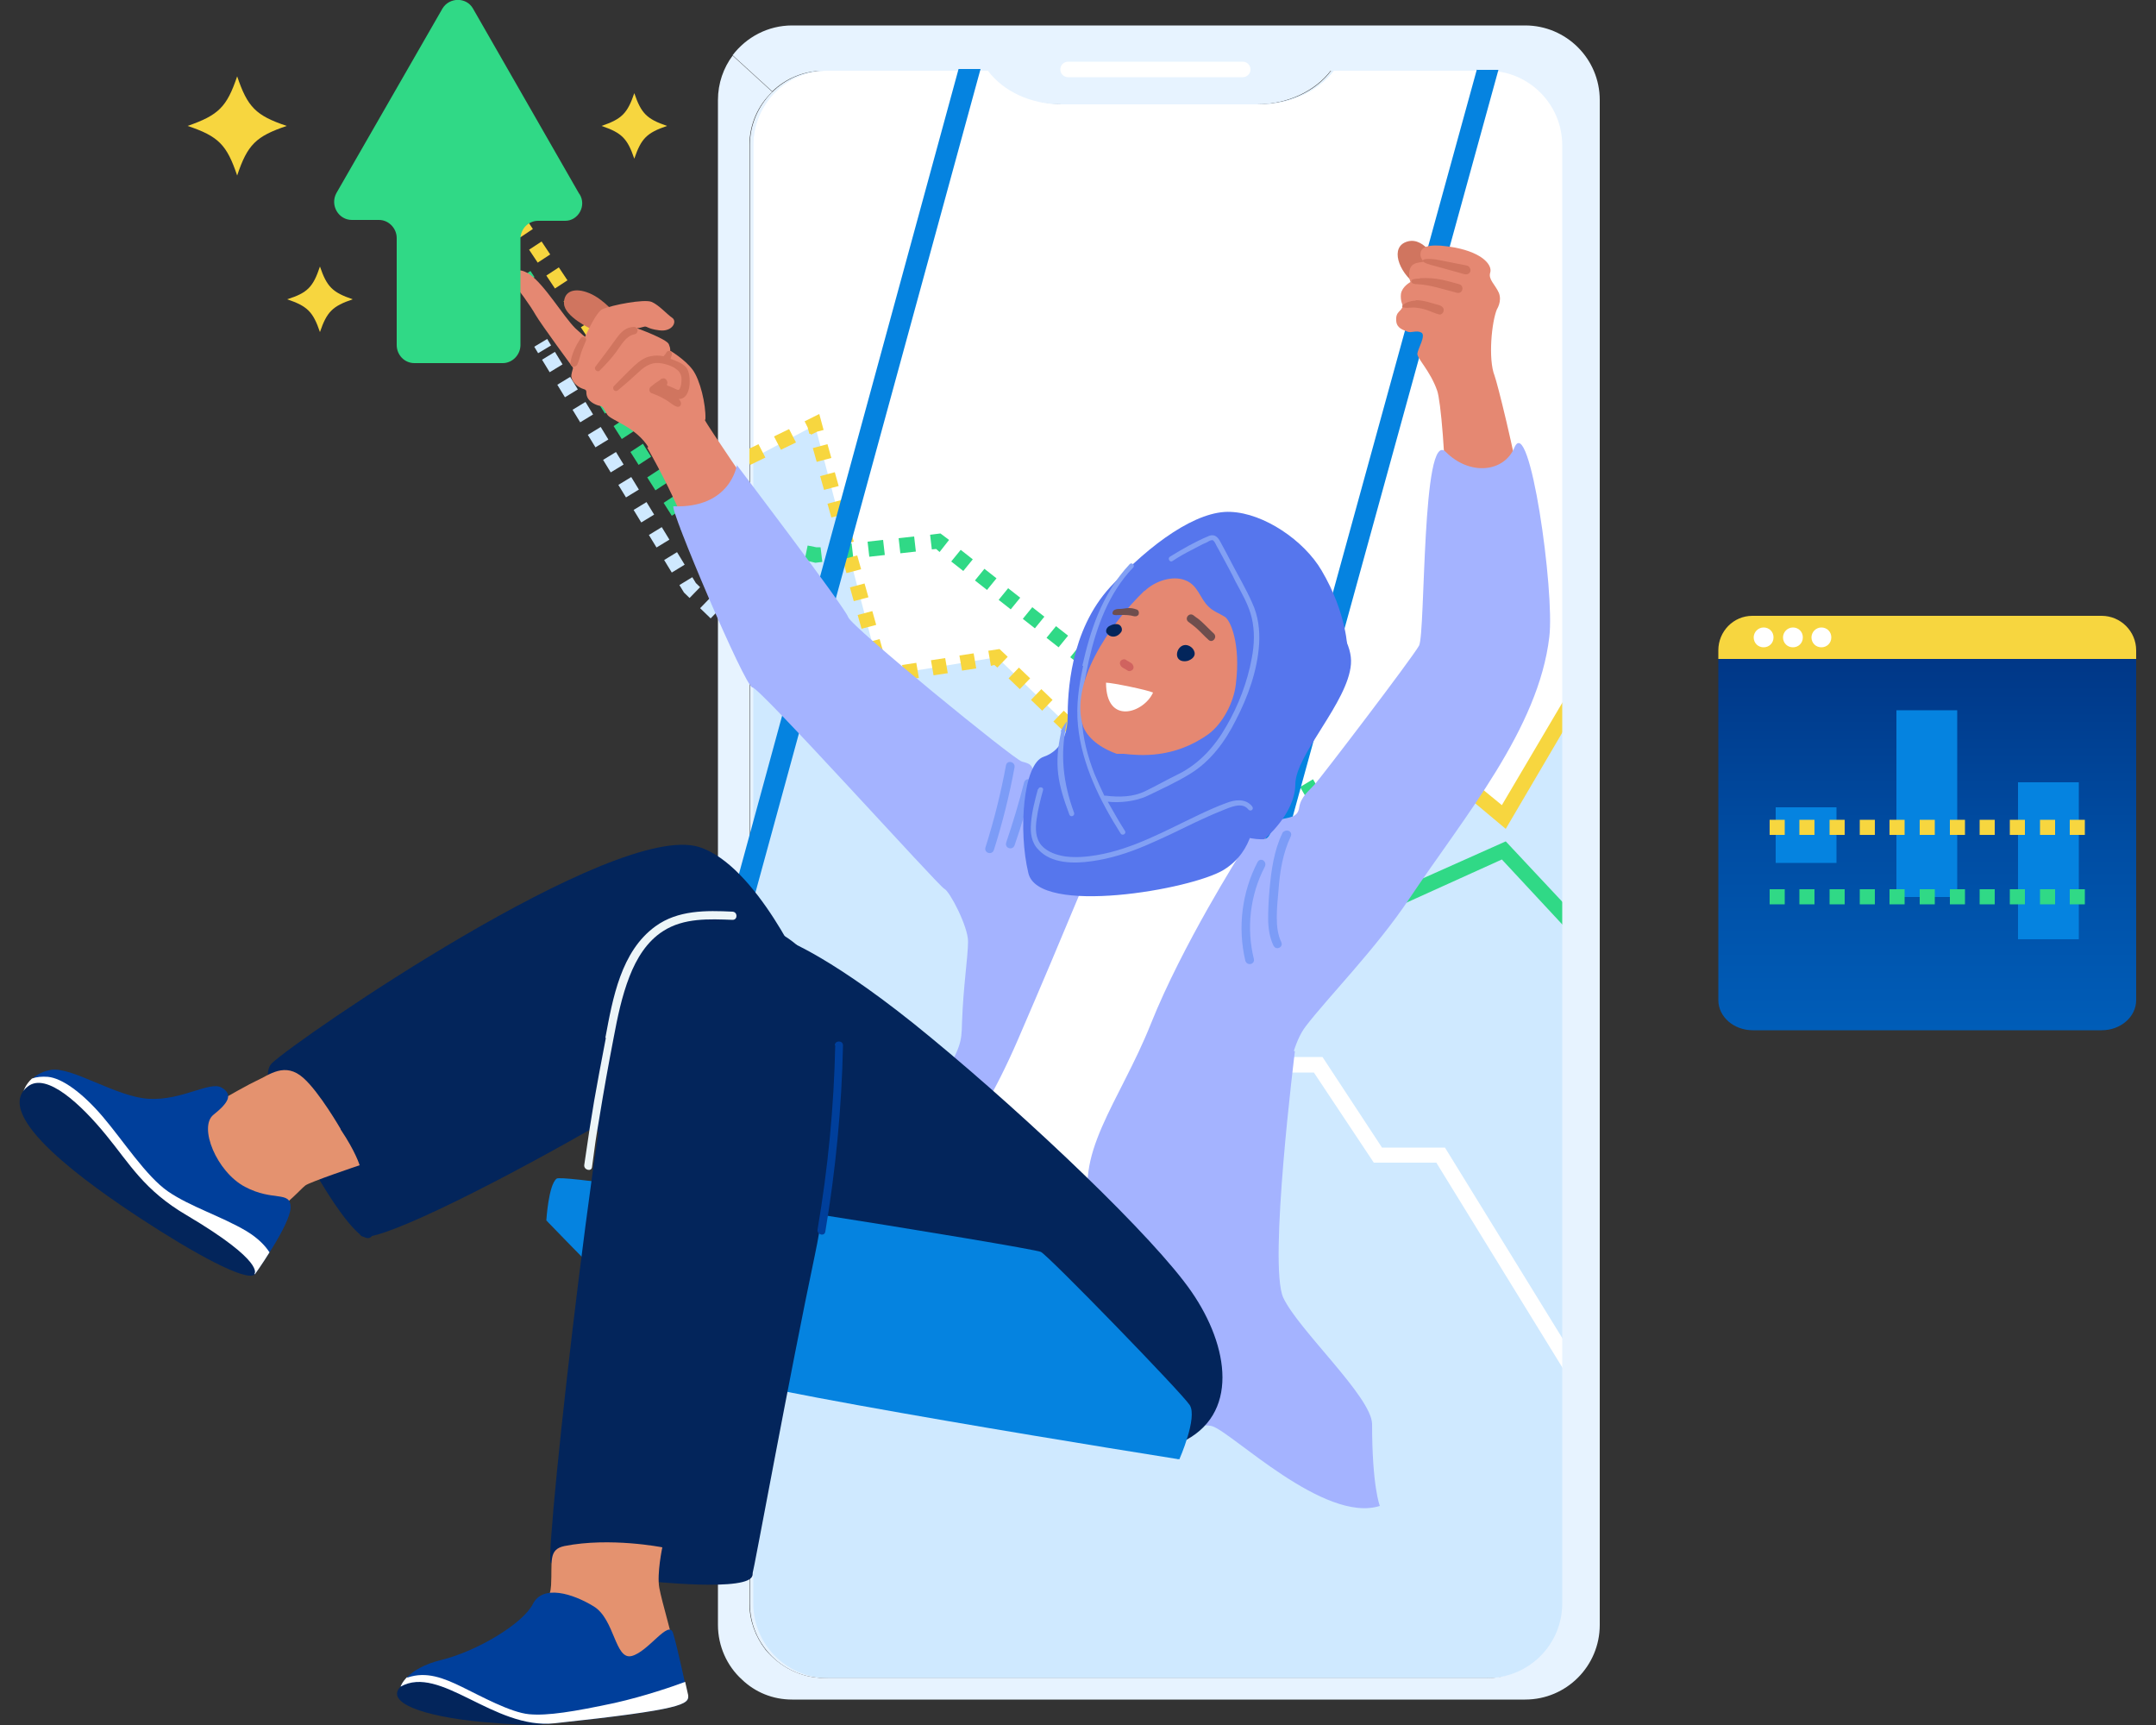 <svg xmlns="http://www.w3.org/2000/svg" id="Layer_1" version="1.1" viewBox="0 0 500 400"><rect x="0" y="0" width="500" height="400" fill="#333333" stroke="none"/><defs><linearGradient id="linear-gradient" x1="53.1" x2="53.1" y1="162.1" y2="248.2" gradientTransform="rotate(-180 250 200.5)" gradientUnits="userSpaceOnUse"><stop offset="0" stop-color="#005db8"/><stop offset=".5" stop-color="#004da3"/><stop offset="1" stop-color="#003787"/></linearGradient><style>.st0{fill:#003f9b}.st1{fill:#d0755f}.st2{fill:#6e4e4e}.st3{fill:#f7d63f}.st4{fill:#fff}.st5{fill:none;stroke:#cfe9ff;stroke-miterlimit:10;stroke-width:3.5px}.st7{fill:#82a0f4}.st8{fill:#30d986}.st9{fill:#a4b3ff}.st11{fill:#03255b}.st13{fill:#5676ed}.st14{fill:#e7f3ff}.st16{fill:#e58872}.st17{fill:#7c9cf7;stroke:#7c9cf7;stroke-linecap:round;stroke-linejoin:round}.st19{fill:#0583e0}.st21{fill:#e4926f}</style></defs><path d="M74.2 61.8c1.6 4.7 2.9 6 7.6 7.6-4.7 1.6-6 2.9-7.6 7.6-1.6-4.7-2.9-6-7.6-7.6 4.7-1.5 6-2.8 7.6-7.6Z" class="st3"/><path d="M362.2 33.7c0-9.6-7.8-17.3-17.1-17.3h-36.4c-3.6 4.8-10 7.8-17.1 7.8h-45.3c-7.1 0-13.5-3.1-17.1-7.8h-38c-9.6 0-17.3 7.8-17.3 17.3v338.1c0 9.6 7.8 17.3 17.3 17.3h153.7c9.6 0 17.3-7.8 17.3-17.3V33.7Z" class="st14"/><path d="M191.7 16.4h38c3.6 4.8 10 7.8 17.1 7.8h45.3c7.1 0 13.5-3.1 17.1-7.8h36.4c9.6 0 17.3 7.8 17.3 17.3v338.2c0 1.1-.1 2.1-.3 3.2-.1.8-.3 1.6-.6 2.4-2.3 6.7-8.7 11.6-16.3 11.6H192c-9.6 0-17.3-7.8-17.3-17.3V33.7c0-9.6 7.7-17.3 17-17.3Z" style="fill:#cfe9ff"/><path d="M174.7 33.7c0-9.6 7.7-17.3 17.1-17.3h38c3.6 4.8 10 7.8 17.1 7.8h45.3c7.1 0 13.5-3.1 17.1-7.8h36.4c9.6 0 17.3 7.8 17.3 17.3v129.2l-14.2 26.5-14.6-12.1-14.6 19.9-44-2.2-44.4-42.6-26.9 4.4L189 98.6l-14.3 7.6V33.7Z" class="st4"/><path d="m320.3 208 28.9-12.9 17.6 18.8-2.6 2.5-15.9-17.1-29.4 13.3 1.4-4.6zM314.8 205.5l3-1.8 1.7 2.9-3 1.8-1.7-2.9Zm-3.3-5.8 3-1.8 1.7 2.9-3 1.8-1.7-2.9Zm-3.4-5.7 3-1.8 1.7 2.9-3 1.8-1.7-2.9Zm-3.3-5.7 3-1.8 1.7 2.9-3 1.8-1.7-2.9Zm-3.3-5.8 3-1.8 1.7 2.9-3 1.8-1.7-2.9Zm-3.4-5.7 3-1.8 1.7 2.9-3 1.8-1.7-2.9Zm-3.3-5.7 3-1.8 1.7 2.9-3 1.8-1.7-2.9Zm-3.4-5.8 3-1.8 1.7 2.9-3 1.8-1.7-2.9ZM289.4 161.8h-.7v-3.5h2.7l1.4 2.4-3 1.8-.4-.7zM260.1 161.8l-.8-.7 1.4-1.7v-1.1h3.2v3.5h-3.8Zm7.3-3.5h3.5v3.5h-3.5v-3.5Zm7.1 0h3.5v3.5h-3.5v-3.5Zm7.1 0h3.5v3.5h-3.5v-3.5Zm-27.9-1.5 2.2-2.7 2.8 2.2-2.2 2.7-2.8-2.2Zm-5.5-4.4 2.2-2.7 2.8 2.2-2.2 2.7-2.8-2.2Zm-5.5-4.5 2.2-2.7 2.8 2.2-2.2 2.7-2.8-2.2Zm-5.5-4.4 2.2-2.7 2.8 2.2-2.2 2.7-2.8-2.2Zm-5.6-4.4 2.2-2.7 2.8 2.2-2.2 2.7-2.8-2.2Zm-5.5-4.5 2.2-2.7 2.8 2.2-2.2 2.7-2.8-2.2Zm-5.5-4.4 2.2-2.7 2.8 2.2-2.2 2.7-2.8-2.2ZM217.1 127.3l-1 .1-.4-3.4 2.4-.3 2 1.5-2.2 2.8-.8-.7zM186.6 129.9l.7-3.4 2 .4h1l.4 3.4-1.6.2-2.5-.6Zm7.3-3.5 3.6-.4.4 3.5-3.6.4-.4-3.5Zm-14.5 2.3.7-3.4 3.6.7-.7 3.4-3.6-.7Zm22.2.4-.4-3.5 3.6-.4.4 3.5-3.6.4Zm6.8-4.3 3.6-.4.4 3.5-3.6.4-.4-3.5Zm-36.1 2.5.7-3.4 3.6.7-.7 3.4-3.6-.7Zm-7.2-1.4.7-3.4 3.6.7-.7 3.4-3.6-.7ZM159.1 124.7l-1.3-2.1 2.9-1.9.5.8 1 .2-.6 3.5-2.5-.5zM153.9 116.6l2.9-1.9 1.9 3-2.9 1.9-1.9-3Zm-3.8-5.9 2.9-1.9 1.9 3-2.9 1.9-1.9-3Zm-3.9-5.9 2.9-1.9 1.9 3-2.9 1.9-1.9-3Zm-3.9-6 2.9-1.9 1.9 3-2.9 1.9-1.9-3Zm-3.9-5.9 2.9-1.9 1.9 3-2.9 1.9-1.9-3Zm-3.8-6 2.9-1.9 1.9 3-2.9 1.9-1.9-3Zm-3.9-5.9 2.9-1.9 1.9 3-2.9 1.9-1.9-3Zm-3.9-6 2.9-1.9 1.9 3-2.9 1.9-1.9-3Zm-3.8-5.9 2.9-1.9 1.9 3-2.9 1.9-1.9-3ZM121.021 66.173l-.928-1.424 2.932-1.911.928 1.424z" class="st8"/><path d="m320.8 198.5 13.7-18.6 14.7 12.3 17.8-30.3-3-1.8-15.7 26.6-14.5-11.9-15.1 20.6 2.1 3.1zM312.9 198.6v-3.5c.1 0 3.7.1 3.7.1v3.5c-.1 0-3.7-.1-3.7-.1Zm-7.2-.2v-3.5c.1 0 3.7.1 3.7.1v3.5c-.1 0-3.7-.1-3.7-.1Zm-7.2-.3v-3.5c.1 0 3.7.1 3.7.1v3.5c-.1 0-3.7-.1-3.7-.1Zm-7.2-.3v-3.5c.1 0 3.7.1 3.7.1v3.5c-.1 0-3.7-.1-3.7-.1Zm-7.2-.3V194c.1 0 3.7.1 3.7.1v3.5c-.1 0-3.7-.1-3.7-.1Zm-7.2-.3v-3.5c.1 0 3.7.1 3.7.1v3.5c-.1 0-3.7-.1-3.7-.1Zm-6.6-5 2.4-2.5 2.6 2.5-2.4 2.5-2.6-2.5Zm-5.2-5 2.4-2.5 2.6 2.5-2.4 2.5-2.6-2.5Zm-5.2-5 2.4-2.5 2.6 2.5-2.4 2.5-2.6-2.5Zm-5.2-4.9 2.4-2.5 2.6 2.5-2.4 2.5-2.6-2.5Zm-5.2-5 2.4-2.5 2.6 2.5-2.4 2.5-2.6-2.5Zm-5.2-5 2.4-2.5 2.6 2.5-2.4 2.5-2.6-2.5Zm-5.2-5 2.4-2.5 2.6 2.5-2.4 2.5-2.6-2.5Zm-5.2-5 2.4-2.5 2.6 2.5-2.4 2.5-2.6-2.5ZM230.6 154.2l-.8.2-.6-3.5 2.6-.4 1.9 1.8-2.4 2.5-.7-.6zM209.2 154.2l3.3-.5.6 3.5-3.3.5-.6-3.5Zm6.7-1.1 3.3-.5.6 3.5-3.3.5-.6-3.5Zm6.6-1.1 3.3-.5.6 3.5-3.3.5-.6-3.5ZM202.4 155.5l3.3-.9.1.2h.1l.6 3.4-3.3.6-.8-3.3zM200.6 149.1l3.4-.9.9 3.2-3.4.9-.9-3.2Zm-1.7-6.5 3.4-.9.9 3.2-3.4.9-.9-3.2Zm-1.8-6.4 3.4-.9.9 3.2-3.4.9-.9-3.2Zm-1.7-6.5 3.4-.9.9 3.2-3.4.9-.9-3.2Zm-1.7-6.4 3.4-.9.9 3.2-3.4.9-.9-3.2Zm-1.8-6.5 3.4-.9.9 3.2-3.4.9-.9-3.2Zm-1.7-6.4 3.4-.9.9 3.2-3.4.9-.9-3.2Zm-1.7-6.5 3.4-.9.9 3.2-3.4.9-.9-3.2ZM188 100.6h-.3l-.4-1.5-.7-1.4L190 96l1 3.7-1.5.4-1.4.7-.1-.2zM165.3 108.2l3.5-1.7 1.6 3.1-3.5 1.7-1.6-3.1Zm7.1-3.5 3.5-1.7 1.6 3.1-3.5 1.7-1.6-3.1Zm7.1-3.5 3.5-1.7 1.6 3.1-3.5 1.7-1.6-3.1ZM158.6 111.8l3-1.9.1.1h.2l1.5 3.1-2.9 1.5-1.9-2.8zM154.6 105.8l2.9-1.9 2 3-2.9 1.9-2-3Zm-3.9-6 2.9-1.9 2 3-2.9 1.9-2-3Zm-4-6 2.9-1.9 2 3-2.9 1.9-2-3Zm-4-5.9 2.9-1.9 2 3-2.9 1.9-2-3Zm-4-6 2.9-1.9 2 3-2.9 1.9-2-3Zm-4-6 2.9-1.9 2 3-2.9 1.9-2-3Zm-4-6 2.9-1.9 2 3-2.9 1.9-2-3Zm-4-6 2.9-1.9 2 3-2.9 1.9-2-3Zm-4-6 2.9-1.9 2 3-2.9 1.9-2-3ZM120.665 55.042l-.943-1.414 2.912-1.942.943 1.414z" class="st3"/><path d="m175.3 151.1 1.2 1.2" class="st5"/><path d="m127.2 82.5 32.8 53.8 12.8 12.4" style="stroke-dasharray:3.4 3.4;fill:none;stroke:#cfe9ff;stroke-miterlimit:10;stroke-width:3.5px"/><path d="m125.4 79.5.9 1.5" class="st5"/><path d="m190.8 165.5 27.5 15.5 58.3 27.7 15.9 36.4h14.2l13.8 21h14.6l27.9 45.3 4 6.6-3 1.9-1-1.7-29.9-48.6h-14.5l-13.9-20.9h-14.5l-16.4-37.4-57-27.2-28.2-15.7-13.9-14.5v-5.1l16.1 16.7z" class="st4"/><path d="M166.5 23.2v353.6c0 4.9 2.1 9.5 5.5 12.6 3.1 3 7.2 4.7 11.7 4.7h170c9.6 0 17.3-7.8 17.3-17.3V23.2c0-9.6-7.8-17.3-17.3-17.3h-170c-5.6 0-10.6 2.7-13.8 6.9l9.2 8.4c3.1-3 7.3-4.8 12-4.8h38c3.6 4.8 10 7.8 17.1 7.8h45.3c7.1 0 13.5-3.1 17.1-7.8H345c9.6 0 17.3 7.8 17.3 17.3v338.1c0 9.6-7.8 17.3-17.3 17.3H191.2c-5.4 0-10.3-2.5-13.7-6.6-2.3-3-3.7-6.7-3.7-10.7V33.7c0-4.9 2-9.3 5.3-12.4l-9.2-8.4c-2.1 2.8-3.4 6.4-3.4 10.3Z" class="st14"/><path d="M290 16.1c0-1-.8-1.8-1.8-1.8h-40.5c-1 0-1.8.8-1.8 1.8s.8 1.8 1.8 1.8h40.5c1 0 1.8-.8 1.8-1.8Z" class="st4"/><path d="M398.5 152.8h96.9v79.1c0 3.9-3.6 7-8 7h-80.9c-4.4 0-8-3.1-8-7v-79.1Z" style="fill:url(#linear-gradient)"/><path d="M406.4 142.8h81c4.4 0 8 3.6 8 8v2h-96.9v-2c0-4.4 3.5-8 7.9-8Z" class="st3"/><path d="M406.7 147.8c0 1.3 1 2.3 2.3 2.3s2.3-1 2.3-2.3-1-2.3-2.3-2.3-2.3 1.1-2.3 2.3ZM413.5 147.8c0 1.3 1 2.3 2.3 2.3s2.3-1 2.3-2.3-1-2.3-2.3-2.3-2.3 1.1-2.3 2.3ZM420.1 147.8c0 1.3 1 2.3 2.3 2.3s2.3-1 2.3-2.3-1-2.3-2.3-2.3-2.3 1.1-2.3 2.3Z" class="st4"/><path d="M482.1 217.8H468v-36.4h14.1zM453.9 208h-14.1v-43.3h14.1zM425.9 200.1h-14.1v-12.9h14.1z" class="st19"/><path d="M410.4 190.1h3.5v3.5h-3.5v-3.5Zm6.9 0h3.5v3.5h-3.5v-3.5Zm7 0h3.5v3.5h-3.5v-3.5Zm7 0h3.5v3.5h-3.5v-3.5Zm6.9 0h3.5v3.5h-3.5v-3.5Zm7 0h3.5v3.5h-3.5v-3.5Zm7 0h3.5v3.5h-3.5v-3.5Zm6.9 0h3.5v3.5h-3.5v-3.5Zm7 0h3.5v3.5h-3.5v-3.5Zm7 0h3.5v3.5h-3.5v-3.5Zm6.9 0h3.5v3.5H480v-3.5Z" class="st3"/><path d="M410.4 206.2h3.5v3.5h-3.5v-3.5Zm6.9 0h3.5v3.5h-3.5v-3.5Zm7 0h3.5v3.5h-3.5v-3.5Zm7 0h3.5v3.5h-3.5v-3.5Zm6.9 0h3.5v3.5h-3.5v-3.5Zm7 0h3.5v3.5h-3.5v-3.5Zm7 0h3.5v3.5h-3.5v-3.5Zm6.9 0h3.5v3.5h-3.5v-3.5Zm7 0h3.5v3.5h-3.5v-3.5Zm7 0h3.5v3.5h-3.5v-3.5Zm6.9 0h3.5v3.5H480v-3.5Z" class="st8"/><path d="M55 17.7c2.4 7.1 4.3 9.1 11.5 11.5-7.1 2.4-9.1 4.3-11.5 11.5-2.4-7.1-4.3-9.1-11.5-11.5 7.2-2.5 9.1-4.4 11.5-11.5ZM147.1 21.6c1.6 4.7 2.9 6 7.6 7.6-4.7 1.6-6 2.9-7.6 7.6-1.6-4.7-2.9-6-7.6-7.6 4.7-1.6 6-2.9 7.6-7.6Z" class="st3"/><path d="M227.4 16h-5.1l-75.2 275.6c-.4 1.3.4 2.7 1.7 3h1.2c.8-.2 1.5-.9 1.7-1.7L227.4 16ZM342.5 16.1l-81.8 297.2c-.4 1.3.4 2.7 1.7 3h1.2c.8-.2 1.5-.9 1.7-1.7l82.2-298.4h-5.1Z" class="st19"/><path d="M163.1 96.9c-1.2-2-7.8 3.7-13 6.9 14 24.4 17.9 47.4 27.8 57.3 8.1 8.1 43.6 43.7 43.6 43.7s3.9-7.8 5.4-16.5c1.5-8.6 4.3-11.6 3.5-13.7-.9-2.1-35.8-29.8-36.4-31.8-.6-2-27.1-39.4-30.8-45.8Z" class="st16"/><path d="M333.5 61.3s-1.3 7.4-5.2 4.6c-3.9-2.8-6.1-8.7-1.9-9.9s7.1 5.3 7.1 5.3Z" class="st1"/><path d="M347.2 71.6c-1.3 3-2.1 11.7-.6 15.5 1.4 3.9 14.1 55.7 10 69.7s-21.4 39.5-29.5 50.1c-8.1 10.6-13.5 15-18.2 7.7-4.7-7.4-3.4-20.1-2.6-22.2s23.1-32.9 24.9-36.5c6.8-13.5 3.7-60.8 2.1-65.3-1.6-4.6-4.7-7.5-4.6-8.6s2.1-4.3.9-4.9-2.3.2-3.2-.2c-1-.4-2.5-.8-2.6-2.5-.2-2.3 1.3-2.1 1.5-3.5 0-.2-.6-1.2-.4-2.8.3-1.7 2.2-2.7 2.2-2.7s-.7-1.8 0-3.3c.6-1.4 2.6-1.2 2.9-1.4s-.9-.8-.5-2.3 2.9-1.9 7.9-1c6.7 1.3 8.7 4.2 8.2 5.8-.5 1.6 1.1 2.7 2 4.7.8 2-.5 3.9-.5 3.9Z" class="st16"/><path d="M328.4 69.7c-1.6 0-3.1.8-3.2 1.3-.1.6 2.2.3 2.7.3 2.9.2 3.9 1.1 5.8 1.6.5.2 1.1-.4 1.1-.9.1-.6-.4-1-.9-1.2-1.9-.5-3.6-1.2-5.7-1.2ZM329.3 64.6c-.5 0-2 0-2 .6s.8.7 1.4.7c2.9.1 6.4 1.3 9.2 2 1.3.3 1.8-1.6.5-2-3-.8-5.2-1.6-9.1-1.4ZM329.9 60.4c-.1.5 2.1 1.1 2.6 1.2l7.2 2c.5.1 1.1-.1 1.3-.7.1-.5-.2-1.1-.7-1.3l-7.1-1.4c-.5-.1-3.1-.4-3.2.2Z" class="st1"/><path d="M170.9 107.8s-1.4 10.1-14.7 9.6c-1.2 0 16.6 42 18.3 42s43.3 46.2 44.5 46.7 5.5 8.7 5.5 12.2-1.1 10.3-1.4 18.8c-.1 4.6-.2 5.8-5.3 14.1-5 8.3-19.2 26.8-19.2 26.8s68.5 37.5 74.9 35.2 18.9-8.5 21.2-29.7c2.3-21.2 2.9-38.7 8.1-45.5 5.2-6.8 16.3-18 24.1-29.7 12.8-19.1 29.9-39.3 32.4-60.6 1.3-10.5-4.6-52.1-8.1-43.9-2.4 5.7-10.3 6.6-15.9 1s-4.7 41.9-6.2 44.9c-1.6 2.9-22.9 30.8-24.3 32.3s-3.1 2.8-3.5 5.2c-.3 2.4-2.3 2.3-4.3 2.8-2.1.5-2.1 4.9-4 4.5-1.9-.3-7-1.5-9.2-1.9s-18.9-.6-25.9-1.6-9.9-2.4-11-4.9c-1-2.4-1.9-3.1-4.3-1.9-2.4 1.2-2.6-1-2.8-4-.2-2.9-.9-3.1-2.8-3.6s-39.6-31.3-40.3-33.5-26-35.5-26-35.5Z" class="st9"/><path d="m287.8 197.6-31.9-3.7s-8.9 21.9-19.8 47.1c-10.9 25.2-19.3 29.9-20 31s41.6 17.7 39 10.1c-2.6-7.5 1.6-16.7 7.6-32.5 6-15.9 25.1-52 25.1-52Z" class="st4"/><path d="M297.9 193.3c-2 4.1-2.6 8.7-3 13.2-.2 2.2-.3 4.4-.3 6.5s.3 4.2 1.2 6.1c.3.6 1.2.1.9-.4-.9-1.9-1.1-3.9-1.1-6s.2-4.2.4-6.3c.3-4.3 1-8.7 2.9-12.7.3-.6-.7-.9-1-.3h0ZM292.1 200.1c-3.6 6.9-4.6 15-2.8 22.6.2.6 1.2.4 1-.2-1.8-7.3-.9-15.1 2.6-21.8.3-.6-.5-1.2-.8-.6h0ZM230 197c2-6.3 3.6-12.7 4.8-19.2.1-.6-.9-.9-1-.3-1.2 6.5-2.8 12.9-4.8 19.2-.2.6.8.9 1 .3ZM234.8 195.9c1.6-4.6 3-9.3 4.2-14.1.2-.6-.8-.9-1-.3-1.2 4.7-2.6 9.4-4.2 14.1-.2.6.8.9 1 .3Z" class="st17"/><path d="m287.8 197.6-8 37 20.5 9.2s-6.2 49.5-2.7 57.1c3.5 7.5 20.5 23 20.6 29.3 0 14.6 1.8 19 1.8 19-12.9 4.1-34.3-17.1-38.9-18.5-4.6-1.3-24.8 5-27.2-4.7-2.4-9.7 4.7-30.5-.4-44.2-5.1-13.7 6.1-26.1 13.4-44.4 7.3-18.3 20.9-39.7 20.9-39.7Z" class="st9"/><path d="M256.4 175.8c2.2 2.2 6.4 4.8 11.3 6.1 7.5 2 11.2 1.7 14.1 1.4-.3-2-1.6-8.4 1.3-16l-15.5-6s-5.5 10.2-11.2 14.6Z" style="fill:#b25330"/><path d="M278 172.3c2-1.3 3.5-3.2 4.5-5.3l-14.9-5.8s-3.3 6-7.4 10.8c5.3 3.3 12.4 3.9 17.7.3Z"/><path d="m297 161.9-5.8 10.7-.3 16.4s.2 8.2-7.1 12.7c-7.5 4.6-42.9 10.7-45.3.8-2.4-9.9-1.2-25.4 3.5-27 4.8-1.6 5.6-6.6 5.6-9.2 0-5.5.5-20 9.9-30.2s20.2-17.8 27.9-17.4c7.7.3 17 6.6 21.1 13.6 5.9 10 6 18.3 6 18.3L298 160.8l-.9 1.1Z" class="st13"/><path d="M282.9 121.5c-9.3 5.3-13.1 12.6-13.1 12.6s10-4.2 16.7-3.6c1.5.1 7 6.4 8.9 12.1 3.2 16.7-9.7 30.7-15.3 31.9-16.2 3.4 5 17.3 5 17.3 2.9 3.2 8.1 2.8 8.1 2.8s7.1-5.8 7.2-12.7c0-6.9 12.2-19 12.9-27.9s-13.5-19-13.5-19c-2-5.3-7.6-18.8-17-13.5Z" class="st13"/><path d="M251.2 154.4c-1 4.6-1.7 9.2-1.2 13.9.9 9 5.1 17.4 9.9 25 .4.6 1.4 0 1-.6-1.4-2.2-2.7-4.5-4-6.8 2.6.3 6.4 0 9.3-1.4 3.3-1.6 6.6-3.1 9.7-5 4.8-2.9 8.2-7.5 10.7-12.5 2.8-5.4 5-11.5 5.4-17.6.2-3.3-.2-6.6-1.6-9.6-1.4-3.2-3.2-6.2-4.8-9.3-.8-1.6-1.7-3.2-2.5-4.7-.6-1.2-1.4-2.1-2.8-1.5-3.1 1.3-6.1 3-9 4.8-.6.4 0 1.4.6 1 1.5-1 3.1-1.9 4.7-2.7.8-.4 1.5-.8 2.3-1.2.4-.2.7-.3 1.1-.5.3-.2 1-.6 1.3-.4.3.2.5.6.6.8.2.4.4.8.7 1.3l1.3 2.4c.9 1.7 1.8 3.3 2.6 5 1.5 2.8 3.1 5.5 3.8 8.5.7 3 .6 6.2 0 9.3-1 5.5-3.1 11-5.9 15.8-2.6 4.6-6.2 8.6-10.9 11-2.7 1.3-5.3 2.8-8 4.1-2.7 1.3-5.9 1.4-9.1 1h-.3c-.8-1.7-1.6-3.4-2.3-5.1-1.6-4.1-2.7-8.3-2.9-12.7-.2-4.6.6-9 1.6-13.5 1.8-7.8 4.6-15.7 10.3-21.6.5-.5-.3-1.3-.8-.8-3.2 3.4-5.6 7.4-7.4 11.7-1.6 3.9-2.7 7.9-3.6 11.9ZM246.1 169.7c-1.7 7.6-.8 12 1.9 19.2.3.7 1.3.3 1.1-.4-2.6-7.1-3.3-13.6-1.7-21 .2-.7-1.2 1.4-1.4 2.1Z" class="st7"/><path d="M240.7 183c-.7 2.6-1.4 5.2-1.6 7.9-.2 2.2.1 4.5 1.7 6.1 3 3.3 8.3 3.3 12.4 2.7 4.3-.6 8.4-1.9 12.4-3.6 4-1.7 7.9-3.6 11.8-5.5 1.9-.9 3.9-1.8 5.9-2.6 1.8-.7 4.7-2.2 6.2-.3.5.6 1.4 0 .9-.7-1.5-1.9-4-1.6-6-.8-2.2.8-4.4 1.8-6.5 2.8-7.6 3.6-15.2 7.9-23.6 9.3-2.4.4-4.8.6-7.2.3-2-.3-4.2-1-5.6-2.6-1.4-1.7-1.4-3.9-1.1-6 .3-2.3.9-4.6 1.5-6.8.2-.7-1-.9-1.1-.2Z" class="st7"/><path d="M265.5 136.9c-8.5 8.2-17.5 21.7-14.3 31.6 1.4 3.4 5.2 5.4 7.8 6.3h1.6c3.7.4 11.6 1.2 19.7-4.6 3.2-2.4 5.8-7.2 6.3-11.5 1.2-9.5-1.3-15-2.6-15.7-1.3-.8-2.7-1.3-3.7-2.3-2.1-2-2.4-4.9-5.3-6.1-3.1-1.3-7.3.2-9.6 2.5Z" class="st16"/><path d="M260.2 154.7c.4.3.9.5 1.3.8s1.1 0 1.3-.4 0-1-.4-1.3c-.4-.3-.9-.5-1.3-.8s-1.1 0-1.3.4 0 1 .4 1.3Z" style="fill:#d0635f"/><path d="M275.6 144.2c1.1.8.8.6 1.8 1.4 1 .9 1.9 1.9 2.9 2.8.9.8 2.1-.6 1.2-1.5-1-.9-1.9-1.9-2.9-2.8-1-.9-.8-.6-1.8-1.4-1-.8-2.2.7-1.2 1.5ZM263.5 142.9h-.5c-1-.3-2-.3-3-.3s-2.4.3-1.9-.8c.1-.3.4-.4.7-.5s.6-.1.9-.1c.7 0 1.4-.2 2.1-.2s1.1.1 1.7.3c.5.1.7.6.6 1 0 .3-.3.5-.6.6Z" class="st2"/><path d="M273.9 153.2c-1.7-.7-.9-3.3.7-3.6.9-.2 2 .5 2.3 1.3.5 1-.2 1.8-1.1 2.2-.6.3-1.4.3-1.9.1ZM256.8 146.9s0 .1.1.2c.4.4 1 .6 1.6.5.6-.1 1.1-.5 1.4-.9.5-.5.3-1.4-.3-1.8-.7-.4-1.7-.1-2.4.3-.6.4-.9 1.1-.5 1.7Z" class="st11"/><path d="M267.4 160.6c-1.2-.6-9.5-2.3-10.9-2.3 0 10 8.8 7 10.9 2.3Z" class="st4"/><path d="m137.1 76.4 6-3.2s-3-3.8-6.4-5.2c-3.3-1.4-6-.6-5.9 2.4s6.3 5.9 6.3 5.9Z" class="st1"/><path d="m133.1 85.7 4-6.5s-.8-.4-3.7-3.1c-2.8-2.8-7.1-10.1-10.6-12.5-3.5-2.4-5.8.4-4.2 1.8 1.6 1.5 4.4 5.5 5.6 7.6 1.2 2.1 9 12.7 9 12.7Z" class="st16"/><path d="M182.1 217.9c-25.8-10.7-53.4 4.7-52 25.1 1.5 20.4 49.5 68.2 59.7 74.5 10.2 6.3 23.8 5.8 36.5 4.4 12.6-1.4 34 19 47.6 12.6 13.6-6.3 11.2-22.3 2.4-35-8.7-12.6-37.4-39.9-60.3-58.8-22.8-18.9-34-22.8-34-22.8Z" class="st11"/><path d="M273.5 338.4 126.7 283s.5-8.3 2.4-9.7c1.9-1.5 110.3 16 112.3 17 1.9 1 32.6 32.6 34.5 35.5s-2.4 12.6-2.4 12.6Z" class="st19"/><path d="M273.5 338.4s-107.4-17-112.3-20.9c-4.9-3.9-34.5-34.5-34.5-34.5L237 300l36.4 38.4Z" class="st19"/><path d="M186.8 226.4c1.2 9.1-98.9 65-103.1 60.1-4.2-4.9-26.5-34.4-20.6-40 5.9-5.6 79.3-56.2 99-50.1 13.4 4.2 24.7 30 24.7 30Z" class="st11"/><path d="M72.8 271.1c1 2.4 10 17.4 13 15.9 3-1.5-2.4-16.8-2.4-16.8s-11.6-1.5-10.6.9Z" class="st11"/><path d="M79 261.9c3.5 5.2 4.4 8.3 4.4 8.3s-11.6 3.9-12.6 4.7c-1.1.8-6.1 6.6-8.4 6s-26.6-15.3-24.5-17.4 18.7-11.6 21.6-12.9c2.9-1.3 6.6-4.5 10.9-.6 3.7 3.3 8.6 11.8 8.6 11.8Z" class="st21"/><path d="M5.6 253s5.7 8.3 20.6 20.4c15 12.1 32.9 22.1 32.9 22.1s8.2-11.4 8.3-15.5c0-4-4-1.3-10.6-4.8s-10.8-13.9-7.3-16.7 4.6-4.7 1.9-6.3-9.1 3-16.8 2.6c-7.7-.4-18-7.6-22.9-6.7-4.9.9-6.2 5-6.2 5Z" class="st0"/><path d="M59.1 295.5s1.6-2.2 3.4-5.1c-.9-1.4-2.5-3.2-5.3-4.9-5.7-3.4-13.1-5.7-18.2-9.2-5.1-3.5-10.5-11.9-15.2-17.4-4.7-5.5-9.4-8.9-12.7-9.2-1.4-.1-2.6 0-3.7.4-1.5 1.4-1.9 2.8-1.9 2.8s5.7 8.3 20.6 20.4c15 12.1 32.9 22.1 32.9 22.1Z" class="st4"/><path d="M59.1 295.5c-1.9 1.9-14.5-5.1-26.4-12.9s-35-24-26.2-30.7c4.3-3.3 12.3 4.2 18.1 11.3 5.5 6.7 8.8 12.8 18.7 18.6C61.7 292.7 59 295.4 59 295.4ZM191.8 232.1c-3.2-23.1-38.5-24.5-45.1-10.1-6.6 14.3-20.4 137.8-19 140.3 1.4 2.4 46.4 4.3 46.7 3.2.7-2.7 8.7-46.6 14.6-74.6 5.9-28 2.9-58.7 2.9-58.7Z" class="st11"/><path d="m153.4 358.8-3.4 7.8s24.3 2.7 24.5-1.4-21.1-6.5-21.1-6.5Z" class="st11"/><path d="M122.4 377.4s2 5.8 7.1 8.1c5.2 2.3 27.9 1.6 27.2-1.9-.6-3.6-3.2-12.1-3.8-15.4s.7-9.4.7-9.4-12.1-2.4-22.7-.3c-3.8.8-2.8 3.6-3.1 9.1-.3 5.5-5.4 9.8-5.4 9.8Z" class="st21"/><path d="M137.7 396.7s-13.7-7.9-20.6-9.2c-6.9-1.3-20.6 0-24.2 3.6-3.6 3.6 4.9 6.9 19 8.2 14.1 1.3 15 .3 15 .3l10.8-3Z" class="st11"/><path d="M159.5 393.2s-2.4-11.3-3.4-14.5c-1-3.3-5.7 4.3-9.6 5.3-3.9 1-3.9-8.5-8.8-11.5s-11.8-5.1-14.1-.6c-2.3 4.6-13 11-21.2 13s-9.5 6.2-9.5 6.2c9.2-5.2 21.6 10 35.7 8.5 29.9-3.2 31.2-4.4 31-6.5Z" class="st0"/><path d="M94.4 388.9c-1.2 1.2-1.5 2.2-1.5 2.2 9.2-5.2 21.6 10 35.7 8.5 29.9-3.2 31.2-4.4 31-6.5 0 0-.3-1.3-.7-3.1-2.7 1-9.3 3.3-16.4 4.9-9.4 2-15.5 3-19.8 2.6-4.3-.4-11.2-4.2-15.5-6.3-4.3-2.1-8.3-3.7-12.7-2.2Z" class="st4"/><path d="M193.7 242.4c-.3 14.3-1.7 28.6-4.1 42.7-.2 1.2 1.6 1.7 1.8.5 2.4-14.3 3.8-28.7 4.1-43.2 0-1.2-1.9-1.2-1.9 0Z" class="st0"/><path d="M140.5 240.7c-2.5 13.1-3.1 16.2-5 29.4-.2 1.2 1.7 1.7 1.8.5 1-7.1.5-4.3 1.7-11.4 1-6.2 2.1-12.3 3.3-18.5.9-4.8 1.9-9.7 3.7-14.3 1.6-4.1 4-8.1 7.8-10.5 4.8-3.1 10.7-2.8 16.1-2.6 1.2 0 1.2-1.8 0-1.9-6.1-.3-12.7-.4-17.9 3.4-8 5.8-9.9 16.7-11.6 25.8Z" style="fill:#ecf5f8"/><path d="M134.4 45c1.7 2.7-.3 6.2-3.3 6.2h-6.3c-2.3 0-4.1 1.9-4.1 4.2V80c0 2.3-1.9 4.2-4.1 4.2H96.1c-2.3 0-4.1-1.9-4.1-4.2V55.2c0-2.3-1.9-4.2-4.1-4.2h-6.3c-3.1 0-5.1-3.4-3.6-6.2L102.6 2c1.6-2.7 5.6-2.7 7.1 0l24.6 42.9Z" class="st8"/><path d="M153.9 103.2c2.6-.3 3.7 6 7 .5-3-3.7 2.6-5.2 2.7-6.6.1-3.3-1.2-9-3-11.4s-5.2-4.4-5.2-4.4.2-.3-.3-1.5-7.4-3.7-7.4-3.7.5 0 1.5-.3.6.4 3.7.8 4.2-2.1 3-2.9c-1.2-.8-3.1-3-4.8-3.7-1.7-.7-9.1.7-11.4 1.7s-7.5 14.2-7.2 15.7c.3 1.5 1.8 2.5 2.8 2.8 1.1.3.4.7.9 1.9s2.2 1.9 2.9 2 .9.6 1.7 2c.8 1.4 6.7 2.8 9.7 7.8.5.8 2.5-2.2 3.3-.8Z" class="st16"/><path d="M138.1 85c-.5.6.5 1.5 1 .9 1.4-1.4 2.7-2.8 3.8-4.3 1.2-1.6 2.2-3.7 4.3-4.1.9-.2.9-1.6-.1-1.7-1.9 0-3.1 1.2-4.1 2.6-1.6 2.2-3.2 4.4-4.9 6.6ZM142.4 89.5c-.6.6.2 1.6.9 1 1.7-1.4 3.3-2.8 4.9-4.3 1.6-1.5 3.2-2.4 5.5-1.9 1 .2 2.2.6 3 1.2 1.2.8 1.5 1.8 1.3 3.3 0 .3-.2 1.4-.6 1.6-.3.1-1.3-.5-1.6-.6 0 0-1.2-.5-1.1-.4-.2.2-.2.2 0 0v-.3c.2-.4 0-.7-.1-.9-.1-.3-.5-.6-1-.4-.2 0-.4.1-.5.3-.8.5-1.5 1-2.2 1.6-.5.4-.4 1.3.3 1.5 1.1.4 2.2.9 3.2 1.5.9.5 1.6 1.3 2.6 1.6.6.2 1.1-.4.9-1-.1-.3-.3-.6-.5-.8h.4c2.5-.4 2.5-5.2 1.6-6.9-.6-1.2-2.4-1.8-3.6-2.3-.1 0-.2 0-.3-.1l.3-.9c.1-.3 0-.7-.4-.9-.4-.1-.7 0-.9.4-.2.4-.4.5-.6.8-1-.2-2-.2-3 0-1.6.3-2.8 1.3-4 2.4-1.6 1.5-3.1 3.1-4.6 4.6ZM132.3 84.2c0 1 1.2 1.1 1.6.3.4-.9.6-1.9.9-2.8s.7-1.8 1.1-2.7c.3-.7-.8-1.2-1.2-.6-1.1 1.6-2.2 3.8-2.4 5.8Z" class="st1"/></svg>